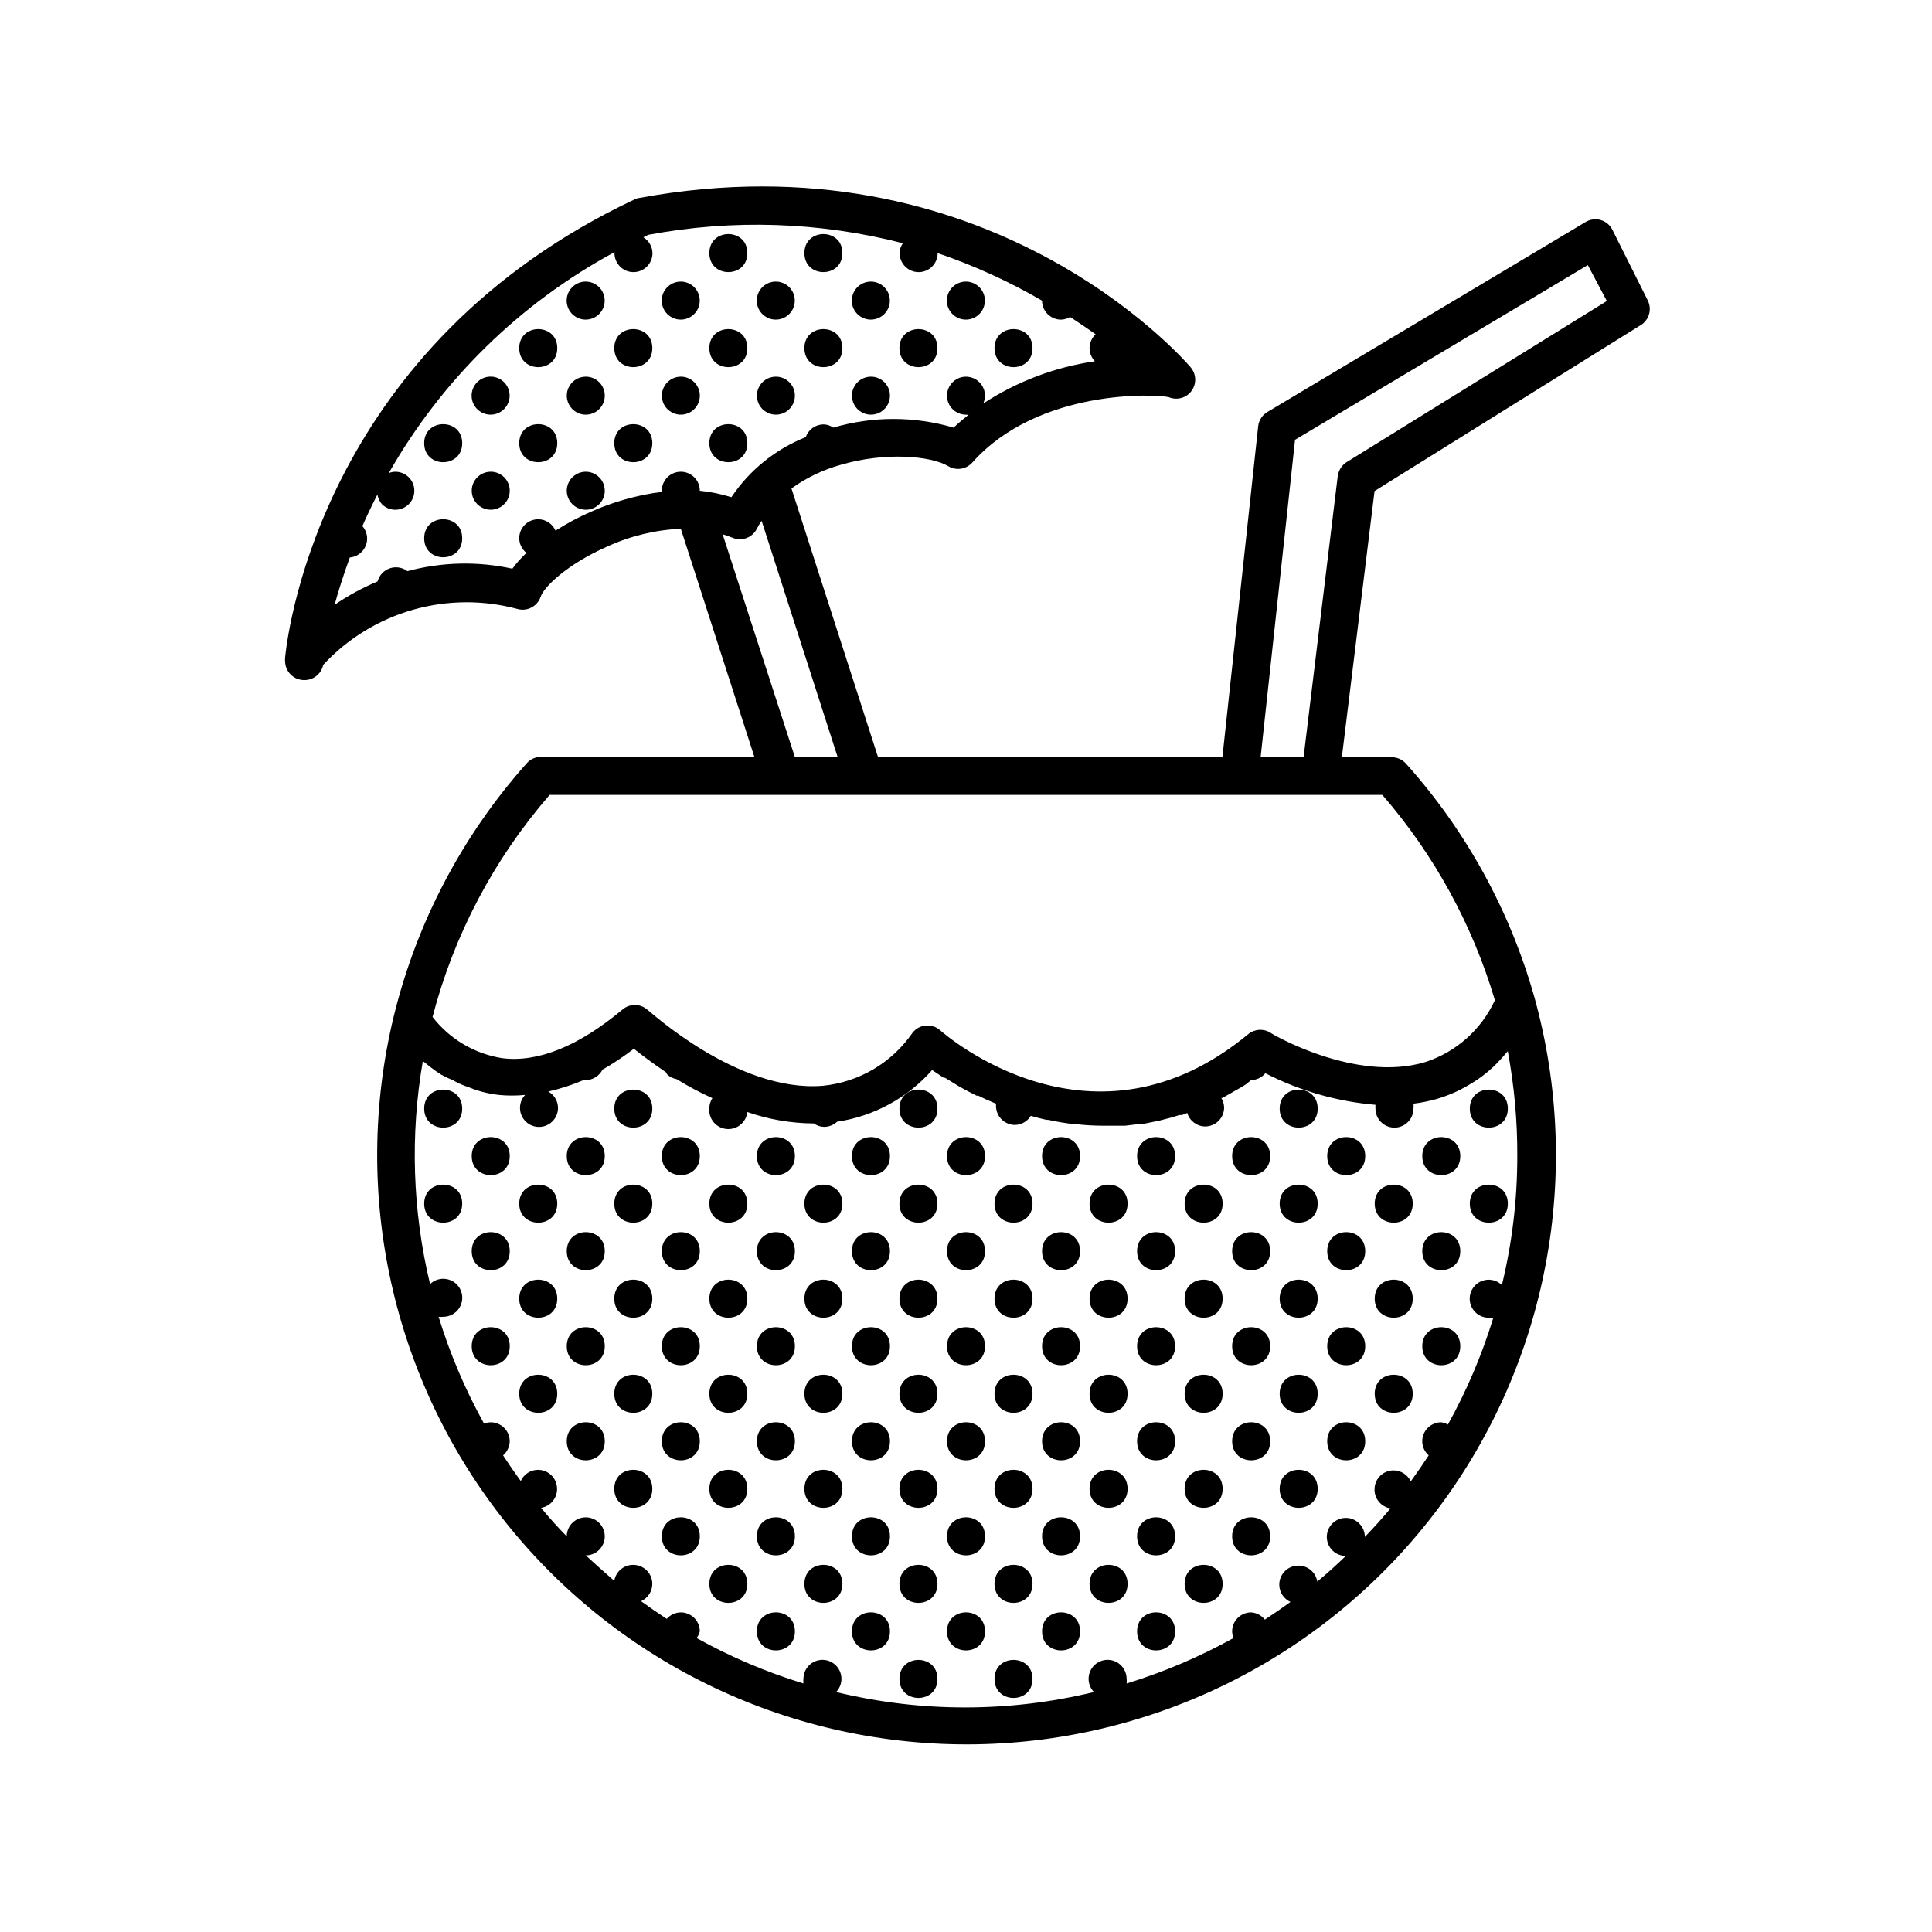<?xml version="1.0" encoding="UTF-8"?>
<!-- Uploaded to: SVG Find, www.svgrepo.com, Generator: SVG Find Mixer Tools -->
<svg fill="#000000" width="800px" height="800px" version="1.1" viewBox="144 144 512 512" xmlns="http://www.w3.org/2000/svg">
 <g>
  <path d="m571.29 204.88c-0.625-1.246-1.738-2.176-3.074-2.57-1.336-0.391-2.777-0.207-3.977 0.504l-84.387 50.383-0.004-0.004c-1.352 0.812-2.246 2.211-2.418 3.781l-9.473 87.609h-91.289l-22.922-71.137c3.934-2.828 8.332-4.941 12.996-6.246 11.586-3.426 23.832-2.469 28.566 0.352 2.07 1.246 4.734 0.844 6.348-0.957 17.48-19.648 48.77-18.188 52.094-17.332 2.164 0.906 4.664 0.203 6.035-1.695 1.371-1.902 1.25-4.5-0.289-6.266-2.168-2.519-54.109-61.816-146.11-44.84v0.004c-0.441 0.055-0.867 0.191-1.262 0.402-81.465 38.441-91.641 112.45-92.547 121.16-0.066 0.535-0.066 1.078 0 1.613 0.234 2.606 2.422 4.594 5.035 4.586 2.434 0.047 4.555-1.648 5.039-4.031 6.422-6.926 14.609-11.965 23.684-14.574s18.688-2.691 27.805-0.238c2.598 0.727 5.305-0.715 6.148-3.273 0.855-2.57 7.055-8.613 17.582-13.25 6.148-2.824 12.789-4.434 19.547-4.738l19.496 60.457h-56.523c-1.441-0.008-2.816 0.594-3.781 1.664-17.074 19.145-29.184 42.188-35.266 67.105-11.375 46.988-0.344 96.598 29.863 134.34 30.211 37.746 76.199 59.371 124.54 58.566 48.34-0.809 93.582-23.953 122.52-62.684 28.938-38.73 38.305-88.676 25.371-135.26-6.477-22.984-18.125-44.184-34.059-61.969-0.949-1.055-2.305-1.66-3.727-1.664h-13.25l8.664-70.535 70.535-43.984v0.004c2.227-1.367 3.035-4.215 1.863-6.551zm-72.801 65.496-9.016 74.207h-11.387l9.117-84.035 77.586-46.301 5.039 9.523-69.07 42.773c-1.25 0.836-2.066 2.184-2.219 3.68zm19.398 266.26c-0.812-1.805-2.606-2.969-4.586-2.973-2.781 0-5.039 2.254-5.039 5.039-0.031 2.492 1.77 4.637 4.234 5.035-2.184 2.621-4.449 5.141-6.801 7.559 0-1.336-0.531-2.617-1.477-3.562-0.945-0.945-2.227-1.477-3.562-1.477-2.781 0-5.039 2.258-5.039 5.039 0 1.336 0.531 2.617 1.477 3.562 0.945 0.945 2.227 1.477 3.562 1.477-2.418 2.352-4.938 4.617-7.559 6.801-0.398-2.465-2.543-4.266-5.039-4.234-2.781 0-5.035 2.258-5.035 5.039 0.004 1.98 1.164 3.773 2.973 4.586-2.215 1.613-4.484 3.176-6.801 4.684-0.883-1.121-2.203-1.82-3.629-1.914-2.781 0-5.039 2.258-5.039 5.039 0.012 0.605 0.133 1.203 0.352 1.762-8.988 4.996-18.48 9.031-28.312 12.043 0.051-0.402 0.051-0.809 0-1.211 0.008-1.676-0.82-3.246-2.207-4.188-1.387-0.941-3.152-1.133-4.707-0.508s-2.699 1.98-3.051 3.621c-0.352 1.637 0.137 3.344 1.301 4.551-22.449 5.441-45.871 5.441-68.316 0 1.16-1.207 1.648-2.914 1.297-4.551-0.352-1.641-1.496-2.996-3.051-3.621-1.555-0.625-3.32-0.434-4.707 0.508-1.387 0.941-2.211 2.512-2.207 4.188-0.051 0.402-0.051 0.809 0 1.211-9.832-3.012-19.324-7.047-28.312-12.043 0.398-0.523 0.688-1.125 0.855-1.762 0-1.336-0.531-2.617-1.477-3.562-0.945-0.945-2.227-1.477-3.562-1.477-1.43 0.016-2.785 0.641-3.727 1.715-2.316-1.512-4.586-3.074-6.801-4.684v-0.004c1.805-0.812 2.969-2.606 2.973-4.582 0-1.336-0.531-2.621-1.477-3.562-0.945-0.945-2.227-1.477-3.562-1.477-2.496-0.031-4.641 1.766-5.039 4.231-2.519-2.184-5.039-4.434-7.555-6.75 1.336 0 2.617-0.531 3.562-1.477 0.941-0.945 1.473-2.227 1.473-3.562s-0.531-2.617-1.473-3.562c-0.945-0.945-2.227-1.477-3.562-1.477-2.785 0-5.039 2.258-5.039 5.039-2.383-2.418-4.652-4.938-6.801-7.559v0.004c2.461-0.402 4.262-2.543 4.231-5.039 0-1.336-0.531-2.617-1.477-3.562-0.945-0.945-2.227-1.477-3.562-1.477-1.977 0.004-3.773 1.168-4.582 2.973-1.613-2.215-3.176-4.484-4.684-6.801h-0.004c1.094-0.934 1.734-2.293 1.766-3.731 0-1.336-0.531-2.617-1.477-3.562-0.945-0.941-2.227-1.473-3.562-1.473-0.605 0.008-1.203 0.129-1.766 0.352-4.992-8.988-9.027-18.48-12.039-28.312 0.402 0.051 0.809 0.051 1.207 0 1.68 0.004 3.246-0.824 4.188-2.211 0.945-1.387 1.133-3.148 0.512-4.703-0.625-1.559-1.984-2.699-3.621-3.051-1.641-0.352-3.348 0.133-4.555 1.297-4.656-19.363-5.309-39.473-1.914-59.098l0.605 0.453c0.906 0.754 1.863 1.512 2.871 2.215l1.359 0.906 0.004 0.004c0.992 0.551 2.016 1.039 3.07 1.461l1.613 0.855c1.109 0.504 2.215 0.906 3.375 1.309v0.004c0.543 0.23 1.098 0.434 1.664 0.602 1.809 0.551 3.664 0.941 5.543 1.16 2.328 0.227 4.672 0.227 7 0-1.145 1.223-1.605 2.934-1.23 4.566 0.371 1.629 1.531 2.969 3.09 3.574 1.562 0.605 3.32 0.395 4.695-0.559 1.375-0.957 2.184-2.531 2.164-4.207-0.039-1.781-1.02-3.41-2.57-4.281 3.191-0.723 6.312-1.734 9.32-3.023h0.605c1.879-0.023 3.586-1.094 4.434-2.769 2.894-1.652 5.672-3.504 8.312-5.543 2.066 1.664 5.039 3.879 8.516 6.246h-0.004c0.102 0.215 0.219 0.414 0.355 0.605 0.695 0.625 1.547 1.043 2.469 1.211 3.043 1.879 6.207 3.562 9.469 5.035-0.496 0.77-0.773 1.656-0.805 2.57-0.305 2.781 1.703 5.285 4.484 5.594 2.781 0.305 5.285-1.703 5.59-4.484 5.672 1.973 11.633 2.992 17.637 3.023 0.789 0.574 1.738 0.891 2.719 0.906 1.273-0.004 2.496-0.492 3.426-1.359 9.75-1.453 18.676-6.309 25.191-13.703l3.074 2.066h0.352l3.777 2.316c1.41 0.805 2.973 1.613 4.586 2.418h0.453c1.512 0.773 3.074 1.477 4.684 2.117v0.605-0.004c0 1.336 0.531 2.617 1.477 3.562 0.945 0.945 2.227 1.477 3.562 1.477 1.715-0.043 3.289-0.953 4.184-2.418 1.359 0.402 2.719 0.754 4.133 1.059h0.453c2.215 0.504 4.484 0.855 6.801 1.16h0.656l-0.004-0.004c2.309 0.266 4.629 0.398 6.953 0.406h5.996l3.777-0.453h0.906l4.434-0.906 1.16-0.301v-0.004c1.379-0.316 2.742-0.703 4.082-1.16h0.707l1.41-0.555h-0.004c0.637 2.098 2.551 3.543 4.738 3.578 1.336 0 2.617-0.531 3.562-1.477 0.945-0.945 1.473-2.227 1.473-3.562-0.023-0.891-0.285-1.758-0.754-2.516h0.301l5.039-2.871 1.211-0.754 1.359-1.113c1.461-0.027 2.844-0.688 3.777-1.812 9.086 4.656 18.996 7.5 29.172 8.363-0.023 0.336-0.023 0.672 0 1.008 0 2.781 2.254 5.039 5.039 5.039 2.781 0 5.035-2.258 5.035-5.039 0.051-0.438 0.051-0.875 0-1.312 2.043-0.254 4.062-0.66 6.047-1.207 1.719-0.508 3.402-1.129 5.039-1.863l1.359-0.656c1.109-0.555 2.215-1.211 3.273-1.863l1.258-0.805 0.004-0.004c1.418-0.973 2.766-2.051 4.031-3.223 1.266-1.203 2.461-2.481 3.574-3.828l0.402-0.453h0.004c1.715 9.168 2.559 18.48 2.516 27.809 0.012 11.508-1.359 22.977-4.078 34.16-1.207-1.164-2.914-1.652-4.555-1.301-1.637 0.352-2.996 1.496-3.617 3.051-0.625 1.555-0.434 3.32 0.508 4.707 0.941 1.387 2.512 2.215 4.188 2.207 0.402 0.051 0.809 0.051 1.207 0-3.008 9.836-7.047 19.324-12.039 28.312-0.547-0.309-1.145-0.512-1.766-0.602-2.781 0-5.035 2.254-5.035 5.035 0.016 1.43 0.637 2.785 1.711 3.731-1.512 2.316-3.074 4.586-4.684 6.801zm22.27-127.57c-3.586 7.777-10.25 13.711-18.391 16.375-18.59 5.641-41.16-7.66-41.16-7.809-1.848-1.117-4.195-0.934-5.844 0.453-41.109 34.008-79.953 0.402-81.617-1.059-0.922-0.809-2.102-1.258-3.328-1.258h-0.453c-1.391 0.121-2.664 0.812-3.527 1.914-5.465 7.961-14.168 13.105-23.777 14.055-22.723 1.863-46.25-20.152-46.5-20.152h-0.004c-1.902-1.672-4.746-1.672-6.648 0-11.586 9.672-22.32 14.008-31.738 12.848h-0.004c-7.352-1.133-13.988-5.047-18.539-10.934 5.672-21.742 16.293-41.883 31.035-58.844h220.67c13.699 15.809 23.867 34.359 29.828 54.41zm-204.65-123.48c0.875 0.25 1.73 0.555 2.57 0.906 2.449 1.059 5.301 0.02 6.496-2.367 0.371-0.73 0.793-1.438 1.262-2.113l20.152 62.625-11.336-0.004zm-44.285-0.957c-0.797-1.824-2.594-3.008-4.586-3.023-2.781 0-5.039 2.258-5.039 5.039 0.023 1.516 0.727 2.941 1.918 3.879-1.379 1.27-2.629 2.668-3.731 4.184-9.188-2.016-18.727-1.793-27.809 0.652-1.34-1.012-3.094-1.293-4.68-0.746-1.59 0.547-2.801 1.848-3.231 3.469-3.996 1.672-7.812 3.746-11.387 6.195 1.008-3.727 2.367-7.961 4.031-12.543 2.602-0.234 4.594-2.426 4.582-5.039-0.012-1.207-0.461-2.367-1.258-3.273 1.16-2.672 2.519-5.492 3.981-8.363 0.168 0.973 0.605 1.879 1.258 2.617 1.203 1.16 2.898 1.645 4.527 1.305 1.633-0.34 2.992-1.469 3.625-3.008 0.637-1.543 0.469-3.297-0.445-4.691-0.918-1.391-2.461-2.242-4.129-2.269-0.621 0.004-1.234 0.125-1.812 0.352 14.059-24.727 34.777-45.012 59.801-58.543v0.25 0.004c0 2.781 2.258 5.039 5.039 5.039s5.039-2.258 5.039-5.039c-0.043-1.715-0.953-3.289-2.418-4.184l1.258-0.656v0.004c22.395-4.219 45.441-3.461 67.512 2.215-0.547 0.766-0.844 1.68-0.859 2.621 0 2.781 2.258 5.039 5.039 5.039s5.039-2.258 5.039-5.039c9.613 3.273 18.879 7.492 27.66 12.594 0 1.336 0.531 2.617 1.473 3.562 0.945 0.945 2.227 1.477 3.562 1.477 0.855-0.027 1.688-0.27 2.418-0.707 2.418 1.562 4.684 3.125 6.75 4.586h0.004c-1.023 0.949-1.609 2.281-1.613 3.68 0.004 1.297 0.512 2.543 1.41 3.477-10.555 1.527-20.648 5.344-29.574 11.184 0.281-0.656 0.434-1.355 0.453-2.066 0-2.039-1.227-3.875-3.109-4.656-1.883-0.777-4.051-0.348-5.488 1.094-1.441 1.441-1.875 3.609-1.094 5.492 0.781 1.883 2.617 3.109 4.656 3.109 0.234 0.023 0.469 0.023 0.703 0-1.359 1.109-2.672 2.168-3.981 3.426-10.41-3.059-21.48-3.059-31.891 0-0.766-0.547-1.68-0.844-2.621-0.855-2.113 0.027-3.984 1.375-4.684 3.375-8.023 3.195-14.891 8.746-19.699 15.918-2.723-0.855-5.523-1.43-8.363-1.711 0-2.785-2.254-5.039-5.039-5.039-2.781 0-5.035 2.254-5.035 5.039v0.301c-6.508 0.828-12.855 2.609-18.844 5.289-3.234 1.41-6.352 3.078-9.32 4.988z"/>
  <path d="m543.59 437.79c0 6.715-10.078 6.715-10.078 0 0-6.719 10.078-6.719 10.078 0"/>
  <path d="m543.59 462.98c0 6.715-10.078 6.715-10.078 0 0-6.719 10.078-6.719 10.078 0"/>
  <path d="m530.99 475.57c0 6.719-10.074 6.719-10.074 0s10.074-6.719 10.074 0"/>
  <path d="m530.99 500.76c0 6.715-10.074 6.715-10.074 0 0-6.719 10.074-6.719 10.074 0"/>
  <path d="m518.39 462.98c0 6.715-10.078 6.715-10.078 0 0-6.719 10.078-6.719 10.078 0"/>
  <path d="m530.99 450.38c0 6.719-10.074 6.719-10.074 0s10.074-6.719 10.074 0"/>
  <path d="m518.39 488.16c0 6.719-10.078 6.719-10.078 0 0-6.715 10.078-6.715 10.078 0"/>
  <path d="m518.39 513.36c0 6.719-10.078 6.719-10.078 0s10.078-6.719 10.078 0"/>
  <path d="m505.8 525.95c0 6.719-10.074 6.719-10.074 0 0-6.715 10.074-6.715 10.074 0"/>
  <path d="m493.2 437.79c0 6.715-10.074 6.715-10.074 0 0-6.719 10.074-6.719 10.074 0"/>
  <path d="m493.2 462.98c0 6.715-10.074 6.715-10.074 0 0-6.719 10.074-6.719 10.074 0"/>
  <path d="m505.8 450.38c0 6.719-10.074 6.719-10.074 0s10.074-6.719 10.074 0"/>
  <path d="m493.2 488.16c0 6.719-10.074 6.719-10.074 0 0-6.715 10.074-6.715 10.074 0"/>
  <path d="m480.61 500.76c0 6.715-10.078 6.715-10.078 0 0-6.719 10.078-6.719 10.078 0"/>
  <path d="m505.8 475.57c0 6.719-10.074 6.719-10.074 0s10.074-6.719 10.074 0"/>
  <path d="m493.2 513.36c0 6.719-10.074 6.719-10.074 0s10.074-6.719 10.074 0"/>
  <path d="m480.61 525.95c0 6.719-10.078 6.719-10.078 0 0-6.715 10.078-6.715 10.078 0"/>
  <path d="m505.8 500.76c0 6.715-10.074 6.715-10.074 0 0-6.719 10.074-6.719 10.074 0"/>
  <path d="m493.2 538.55c0 6.715-10.074 6.715-10.074 0 0-6.719 10.074-6.719 10.074 0"/>
  <path d="m480.61 551.14c0 6.719-10.078 6.719-10.078 0 0-6.715 10.078-6.715 10.078 0"/>
  <path d="m468.01 462.98c0 6.715-10.074 6.715-10.074 0 0-6.719 10.074-6.719 10.074 0"/>
  <path d="m455.42 475.57c0 6.719-10.078 6.719-10.078 0s10.078-6.719 10.078 0"/>
  <path d="m480.61 450.38c0 6.719-10.078 6.719-10.078 0s10.078-6.719 10.078 0"/>
  <path d="m468.01 488.16c0 6.719-10.074 6.719-10.074 0 0-6.715 10.074-6.715 10.074 0"/>
  <path d="m455.42 500.76c0 6.715-10.078 6.715-10.078 0 0-6.719 10.078-6.719 10.078 0"/>
  <path d="m480.61 475.57c0 6.719-10.078 6.719-10.078 0s10.078-6.719 10.078 0"/>
  <path d="m468.01 513.36c0 6.719-10.074 6.719-10.074 0s10.074-6.719 10.074 0"/>
  <path d="m455.42 525.95c0 6.719-10.078 6.719-10.078 0 0-6.715 10.078-6.715 10.078 0"/>
  <path d="m468.01 538.55c0 6.715-10.074 6.715-10.074 0 0-6.719 10.074-6.719 10.074 0"/>
  <path d="m455.42 551.14c0 6.719-10.078 6.719-10.078 0 0-6.715 10.078-6.715 10.078 0"/>
  <path d="m468.01 563.74c0 6.715-10.074 6.715-10.074 0 0-6.719 10.074-6.719 10.074 0"/>
  <path d="m455.42 576.33c0 6.719-10.078 6.719-10.078 0s10.078-6.719 10.078 0"/>
  <path d="m442.82 462.98c0 6.715-10.078 6.715-10.078 0 0-6.719 10.078-6.719 10.078 0"/>
  <path d="m430.23 475.57c0 6.719-10.074 6.719-10.074 0s10.074-6.719 10.074 0"/>
  <path d="m455.42 450.38c0 6.719-10.078 6.719-10.078 0s10.078-6.719 10.078 0"/>
  <path d="m442.82 488.16c0 6.719-10.078 6.719-10.078 0 0-6.715 10.078-6.715 10.078 0"/>
  <path d="m430.23 500.76c0 6.715-10.074 6.715-10.074 0 0-6.719 10.074-6.719 10.074 0"/>
  <path d="m442.82 513.36c0 6.719-10.078 6.719-10.078 0s10.078-6.719 10.078 0"/>
  <path d="m430.23 525.95c0 6.719-10.074 6.719-10.074 0 0-6.715 10.074-6.715 10.074 0"/>
  <path d="m442.82 538.55c0 6.715-10.078 6.715-10.078 0 0-6.719 10.078-6.719 10.078 0"/>
  <path d="m442.82 563.74c0 6.715-10.078 6.715-10.078 0 0-6.719 10.078-6.719 10.078 0"/>
  <path d="m430.23 576.33c0 6.719-10.074 6.719-10.074 0s10.074-6.719 10.074 0"/>
  <path d="m417.63 462.98c0 6.715-10.078 6.715-10.078 0 0-6.719 10.078-6.719 10.078 0"/>
  <path d="m405.04 475.57c0 6.719-10.074 6.719-10.074 0s10.074-6.719 10.074 0"/>
  <path d="m430.23 450.38c0 6.719-10.074 6.719-10.074 0s10.074-6.719 10.074 0"/>
  <path d="m417.63 488.16c0 6.719-10.078 6.719-10.078 0 0-6.715 10.078-6.715 10.078 0"/>
  <path d="m417.63 513.36c0 6.719-10.078 6.719-10.078 0s10.078-6.719 10.078 0"/>
  <path d="m417.63 538.55c0 6.715-10.078 6.715-10.078 0 0-6.719 10.078-6.719 10.078 0"/>
  <path d="m417.63 563.74c0 6.715-10.078 6.715-10.078 0 0-6.719 10.078-6.719 10.078 0"/>
  <path d="m405.04 576.33c0 6.719-10.074 6.719-10.074 0s10.074-6.719 10.074 0"/>
  <path d="m430.23 551.14c0 6.719-10.074 6.719-10.074 0 0-6.715 10.074-6.715 10.074 0"/>
  <path d="m417.63 588.93c0 6.719-10.078 6.719-10.078 0 0-6.715 10.078-6.715 10.078 0"/>
  <path d="m392.44 437.79c0 6.715-10.078 6.715-10.078 0 0-6.719 10.078-6.719 10.078 0"/>
  <path d="m392.44 462.98c0 6.715-10.078 6.715-10.078 0 0-6.719 10.078-6.719 10.078 0"/>
  <path d="m379.85 475.57c0 6.719-10.078 6.719-10.078 0s10.078-6.719 10.078 0"/>
  <path d="m405.04 450.38c0 6.719-10.074 6.719-10.074 0s10.074-6.719 10.074 0"/>
  <path d="m392.44 488.16c0 6.719-10.078 6.719-10.078 0 0-6.715 10.078-6.715 10.078 0"/>
  <path d="m392.44 513.36c0 6.719-10.078 6.719-10.078 0s10.078-6.719 10.078 0"/>
  <path d="m405.04 500.76c0 6.715-10.074 6.715-10.074 0 0-6.719 10.074-6.719 10.074 0"/>
  <path d="m392.44 538.55c0 6.715-10.078 6.715-10.078 0 0-6.719 10.078-6.719 10.078 0"/>
  <path d="m405.04 525.95c0 6.719-10.074 6.719-10.074 0 0-6.715 10.074-6.715 10.074 0"/>
  <path d="m392.44 563.74c0 6.715-10.078 6.715-10.078 0 0-6.719 10.078-6.719 10.078 0"/>
  <path d="m379.85 576.33c0 6.719-10.078 6.719-10.078 0s10.078-6.719 10.078 0"/>
  <path d="m405.04 551.14c0 6.719-10.074 6.719-10.074 0 0-6.715 10.074-6.715 10.074 0"/>
  <path d="m392.44 588.93c0 6.719-10.078 6.719-10.078 0 0-6.715 10.078-6.715 10.078 0"/>
  <path d="m367.25 462.98c0 6.715-10.074 6.715-10.074 0 0-6.719 10.074-6.719 10.074 0"/>
  <path d="m354.66 475.57c0 6.719-10.078 6.719-10.078 0s10.078-6.719 10.078 0"/>
  <path d="m379.85 450.38c0 6.719-10.078 6.719-10.078 0s10.078-6.719 10.078 0"/>
  <path d="m367.25 488.16c0 6.719-10.074 6.719-10.074 0 0-6.715 10.074-6.715 10.074 0"/>
  <path d="m367.25 513.36c0 6.719-10.074 6.719-10.074 0s10.074-6.719 10.074 0"/>
  <path d="m379.85 500.76c0 6.715-10.078 6.715-10.078 0 0-6.719 10.078-6.719 10.078 0"/>
  <path d="m367.25 538.55c0 6.715-10.074 6.715-10.074 0 0-6.719 10.074-6.719 10.074 0"/>
  <path d="m379.85 525.95c0 6.719-10.078 6.719-10.078 0 0-6.715 10.078-6.715 10.078 0"/>
  <path d="m367.25 563.74c0 6.715-10.074 6.715-10.074 0 0-6.719 10.074-6.719 10.074 0"/>
  <path d="m354.66 576.33c0 6.719-10.078 6.719-10.078 0s10.078-6.719 10.078 0"/>
  <path d="m379.85 551.14c0 6.719-10.078 6.719-10.078 0 0-6.715 10.078-6.715 10.078 0"/>
  <path d="m342.06 462.98c0 6.715-10.074 6.715-10.074 0 0-6.719 10.074-6.719 10.074 0"/>
  <path d="m329.46 475.57c0 6.719-10.074 6.719-10.074 0s10.074-6.719 10.074 0"/>
  <path d="m354.66 450.38c0 6.719-10.078 6.719-10.078 0s10.078-6.719 10.078 0"/>
  <path d="m342.06 488.16c0 6.719-10.074 6.719-10.074 0 0-6.715 10.074-6.715 10.074 0"/>
  <path d="m329.46 500.76c0 6.715-10.074 6.715-10.074 0 0-6.719 10.074-6.719 10.074 0"/>
  <path d="m342.06 513.36c0 6.719-10.074 6.719-10.074 0s10.074-6.719 10.074 0"/>
  <path d="m354.66 500.76c0 6.715-10.078 6.715-10.078 0 0-6.719 10.078-6.719 10.078 0"/>
  <path d="m342.06 538.55c0 6.715-10.074 6.715-10.074 0 0-6.719 10.074-6.719 10.074 0"/>
  <path d="m329.46 551.14c0 6.719-10.074 6.719-10.074 0 0-6.715 10.074-6.715 10.074 0"/>
  <path d="m354.66 525.95c0 6.719-10.078 6.719-10.078 0 0-6.715 10.078-6.715 10.078 0"/>
  <path d="m342.06 563.74c0 6.715-10.074 6.715-10.074 0 0-6.719 10.074-6.719 10.074 0"/>
  <path d="m354.66 551.14c0 6.719-10.078 6.719-10.078 0 0-6.715 10.078-6.715 10.078 0"/>
  <path d="m316.87 437.79c0 6.715-10.078 6.715-10.078 0 0-6.719 10.078-6.719 10.078 0"/>
  <path d="m316.87 462.98c0 6.715-10.078 6.715-10.078 0 0-6.719 10.078-6.719 10.078 0"/>
  <path d="m329.46 450.38c0 6.719-10.074 6.719-10.074 0s10.074-6.719 10.074 0"/>
  <path d="m316.87 488.16c0 6.719-10.078 6.719-10.078 0 0-6.715 10.078-6.715 10.078 0"/>
  <path d="m316.87 513.36c0 6.719-10.078 6.719-10.078 0s10.078-6.719 10.078 0"/>
  <path d="m304.27 525.95c0 6.719-10.074 6.719-10.074 0 0-6.715 10.074-6.715 10.074 0"/>
  <path d="m316.87 538.55c0 6.715-10.078 6.715-10.078 0 0-6.719 10.078-6.719 10.078 0"/>
  <path d="m329.46 525.95c0 6.719-10.074 6.719-10.074 0 0-6.715 10.074-6.715 10.074 0"/>
  <path d="m291.68 462.98c0 6.715-10.078 6.715-10.078 0 0-6.719 10.078-6.719 10.078 0"/>
  <path d="m304.27 450.38c0 6.719-10.074 6.719-10.074 0s10.074-6.719 10.074 0"/>
  <path d="m291.68 488.16c0 6.719-10.078 6.719-10.078 0 0-6.715 10.078-6.715 10.078 0"/>
  <path d="m279.09 500.76c0 6.715-10.078 6.715-10.078 0 0-6.719 10.078-6.719 10.078 0"/>
  <path d="m304.27 475.57c0 6.719-10.074 6.719-10.074 0s10.074-6.719 10.074 0"/>
  <path d="m291.68 513.36c0 6.719-10.078 6.719-10.078 0s10.078-6.719 10.078 0"/>
  <path d="m304.27 500.76c0 6.715-10.074 6.715-10.074 0 0-6.719 10.074-6.719 10.074 0"/>
  <path d="m266.49 437.79c0 6.715-10.074 6.715-10.074 0 0-6.719 10.074-6.719 10.074 0"/>
  <path d="m266.49 462.98c0 6.715-10.074 6.715-10.074 0 0-6.719 10.074-6.719 10.074 0"/>
  <path d="m279.09 450.38c0 6.719-10.078 6.719-10.078 0s10.078-6.719 10.078 0"/>
  <path d="m279.09 475.57c0 6.719-10.078 6.719-10.078 0s10.078-6.719 10.078 0"/>
  <path d="m417.63 236.26c0 6.715-10.078 6.715-10.078 0 0-6.719 10.078-6.719 10.078 0"/>
  <path d="m392.44 236.26c0 6.715-10.078 6.715-10.078 0 0-6.719 10.078-6.719 10.078 0"/>
  <path d="m374.81 243.82c-2.039 0-3.875 1.23-4.656 3.109-0.777 1.883-0.348 4.051 1.094 5.492 1.441 1.441 3.606 1.871 5.488 1.094 1.883-0.781 3.113-2.617 3.113-4.656 0-1.336-0.531-2.617-1.477-3.562-0.945-0.945-2.227-1.477-3.562-1.477z"/>
  <path d="m400 228.7c2.402-0.016 4.461-1.723 4.914-4.082 0.457-2.359-0.816-4.711-3.039-5.621-2.227-0.906-4.781-0.117-6.106 1.887-1.328 2.004-1.055 4.664 0.652 6.356 0.949 0.941 2.238 1.469 3.578 1.461z"/>
  <path d="m367.25 211.07c0 6.719-10.074 6.719-10.074 0s10.074-6.719 10.074 0"/>
  <path d="m367.25 236.26c0 6.715-10.074 6.715-10.074 0 0-6.719 10.074-6.719 10.074 0"/>
  <path d="m349.62 243.82c-2.039 0-3.875 1.23-4.652 3.109-0.781 1.883-0.352 4.051 1.09 5.492 1.441 1.441 3.609 1.871 5.492 1.094 1.883-0.781 3.109-2.617 3.109-4.656 0-1.336-0.531-2.617-1.477-3.562-0.945-0.945-2.227-1.477-3.562-1.477z"/>
  <path d="m374.81 228.7c2.402-0.016 4.461-1.723 4.918-4.082 0.453-2.359-0.816-4.711-3.043-5.621-2.223-0.906-4.781-0.117-6.106 1.887-1.328 2.004-1.055 4.664 0.652 6.356 0.953 0.941 2.238 1.469 3.578 1.461z"/>
  <path d="m342.06 211.07c0 6.719-10.074 6.719-10.074 0s10.074-6.719 10.074 0"/>
  <path d="m342.06 236.26c0 6.715-10.074 6.715-10.074 0 0-6.719 10.074-6.719 10.074 0"/>
  <path d="m324.43 243.82c-2.035 0-3.875 1.23-4.652 3.109-0.781 1.883-0.352 4.051 1.09 5.492 1.441 1.441 3.609 1.871 5.492 1.094 1.883-0.781 3.109-2.617 3.109-4.656 0-1.336-0.531-2.617-1.477-3.562-0.945-0.945-2.227-1.477-3.562-1.477z"/>
  <path d="m349.62 228.7c2.402-0.016 4.461-1.723 4.918-4.082 0.457-2.359-0.816-4.711-3.043-5.621-2.223-0.906-4.781-0.117-6.106 1.887-1.324 2.004-1.051 4.664 0.652 6.356 0.953 0.941 2.238 1.469 3.578 1.461z"/>
  <path d="m342.06 261.45c0 6.719-10.074 6.719-10.074 0 0-6.715 10.074-6.715 10.074 0"/>
  <path d="m316.87 236.26c0 6.715-10.078 6.715-10.078 0 0-6.719 10.078-6.719 10.078 0"/>
  <path d="m299.24 243.82c-2.039 0-3.875 1.23-4.656 3.109-0.781 1.883-0.348 4.051 1.094 5.492 1.438 1.441 3.606 1.871 5.488 1.094 1.883-0.781 3.109-2.617 3.109-4.656 0-1.336-0.531-2.617-1.473-3.562-0.945-0.945-2.227-1.477-3.562-1.477z"/>
  <path d="m324.43 228.7c2.402-0.016 4.461-1.723 4.918-4.082s-0.816-4.711-3.039-5.621c-2.227-0.906-4.781-0.117-6.109 1.887-1.324 2.004-1.051 4.664 0.656 6.356 0.949 0.941 2.238 1.469 3.574 1.461z"/>
  <path d="m316.87 261.45c0 6.719-10.078 6.719-10.078 0 0-6.715 10.078-6.715 10.078 0"/>
  <path d="m304.27 274.05c0-2.039-1.227-3.875-3.109-4.656-1.883-0.777-4.051-0.348-5.488 1.094-1.441 1.441-1.875 3.606-1.094 5.488 0.781 1.883 2.617 3.113 4.656 3.113 1.336 0 2.617-0.531 3.562-1.477 0.941-0.945 1.473-2.227 1.473-3.562z"/>
  <path d="m291.68 236.26c0 6.715-10.078 6.715-10.078 0 0-6.719 10.078-6.719 10.078 0"/>
  <path d="m299.24 228.7c2.402-0.016 4.461-1.723 4.914-4.082 0.457-2.359-0.816-4.711-3.039-5.621-2.227-0.906-4.781-0.117-6.106 1.887-1.328 2.004-1.055 4.664 0.652 6.356 0.949 0.941 2.238 1.469 3.578 1.461z"/>
  <path d="m291.68 261.45c0 6.719-10.078 6.719-10.078 0 0-6.715 10.078-6.715 10.078 0"/>
  <path d="m274.05 269.01c-2.039 0-3.875 1.227-4.656 3.109-0.777 1.883-0.348 4.051 1.094 5.492s3.606 1.871 5.488 1.09c1.883-0.777 3.113-2.617 3.113-4.652 0-1.336-0.531-2.617-1.477-3.562s-2.227-1.477-3.562-1.477z"/>
  <path d="m266.49 261.45c0 6.719-10.074 6.719-10.074 0 0-6.715 10.074-6.715 10.074 0"/>
  <path d="m274.05 253.89c2.402-0.016 4.461-1.723 4.918-4.082 0.453-2.359-0.82-4.711-3.043-5.621s-4.781-0.121-6.106 1.883c-1.328 2.004-1.055 4.668 0.652 6.359 0.949 0.941 2.238 1.469 3.578 1.461z"/>
  <path d="m266.49 286.64c0 6.719-10.074 6.719-10.074 0 0-6.715 10.074-6.715 10.074 0"/>
 </g>
</svg>